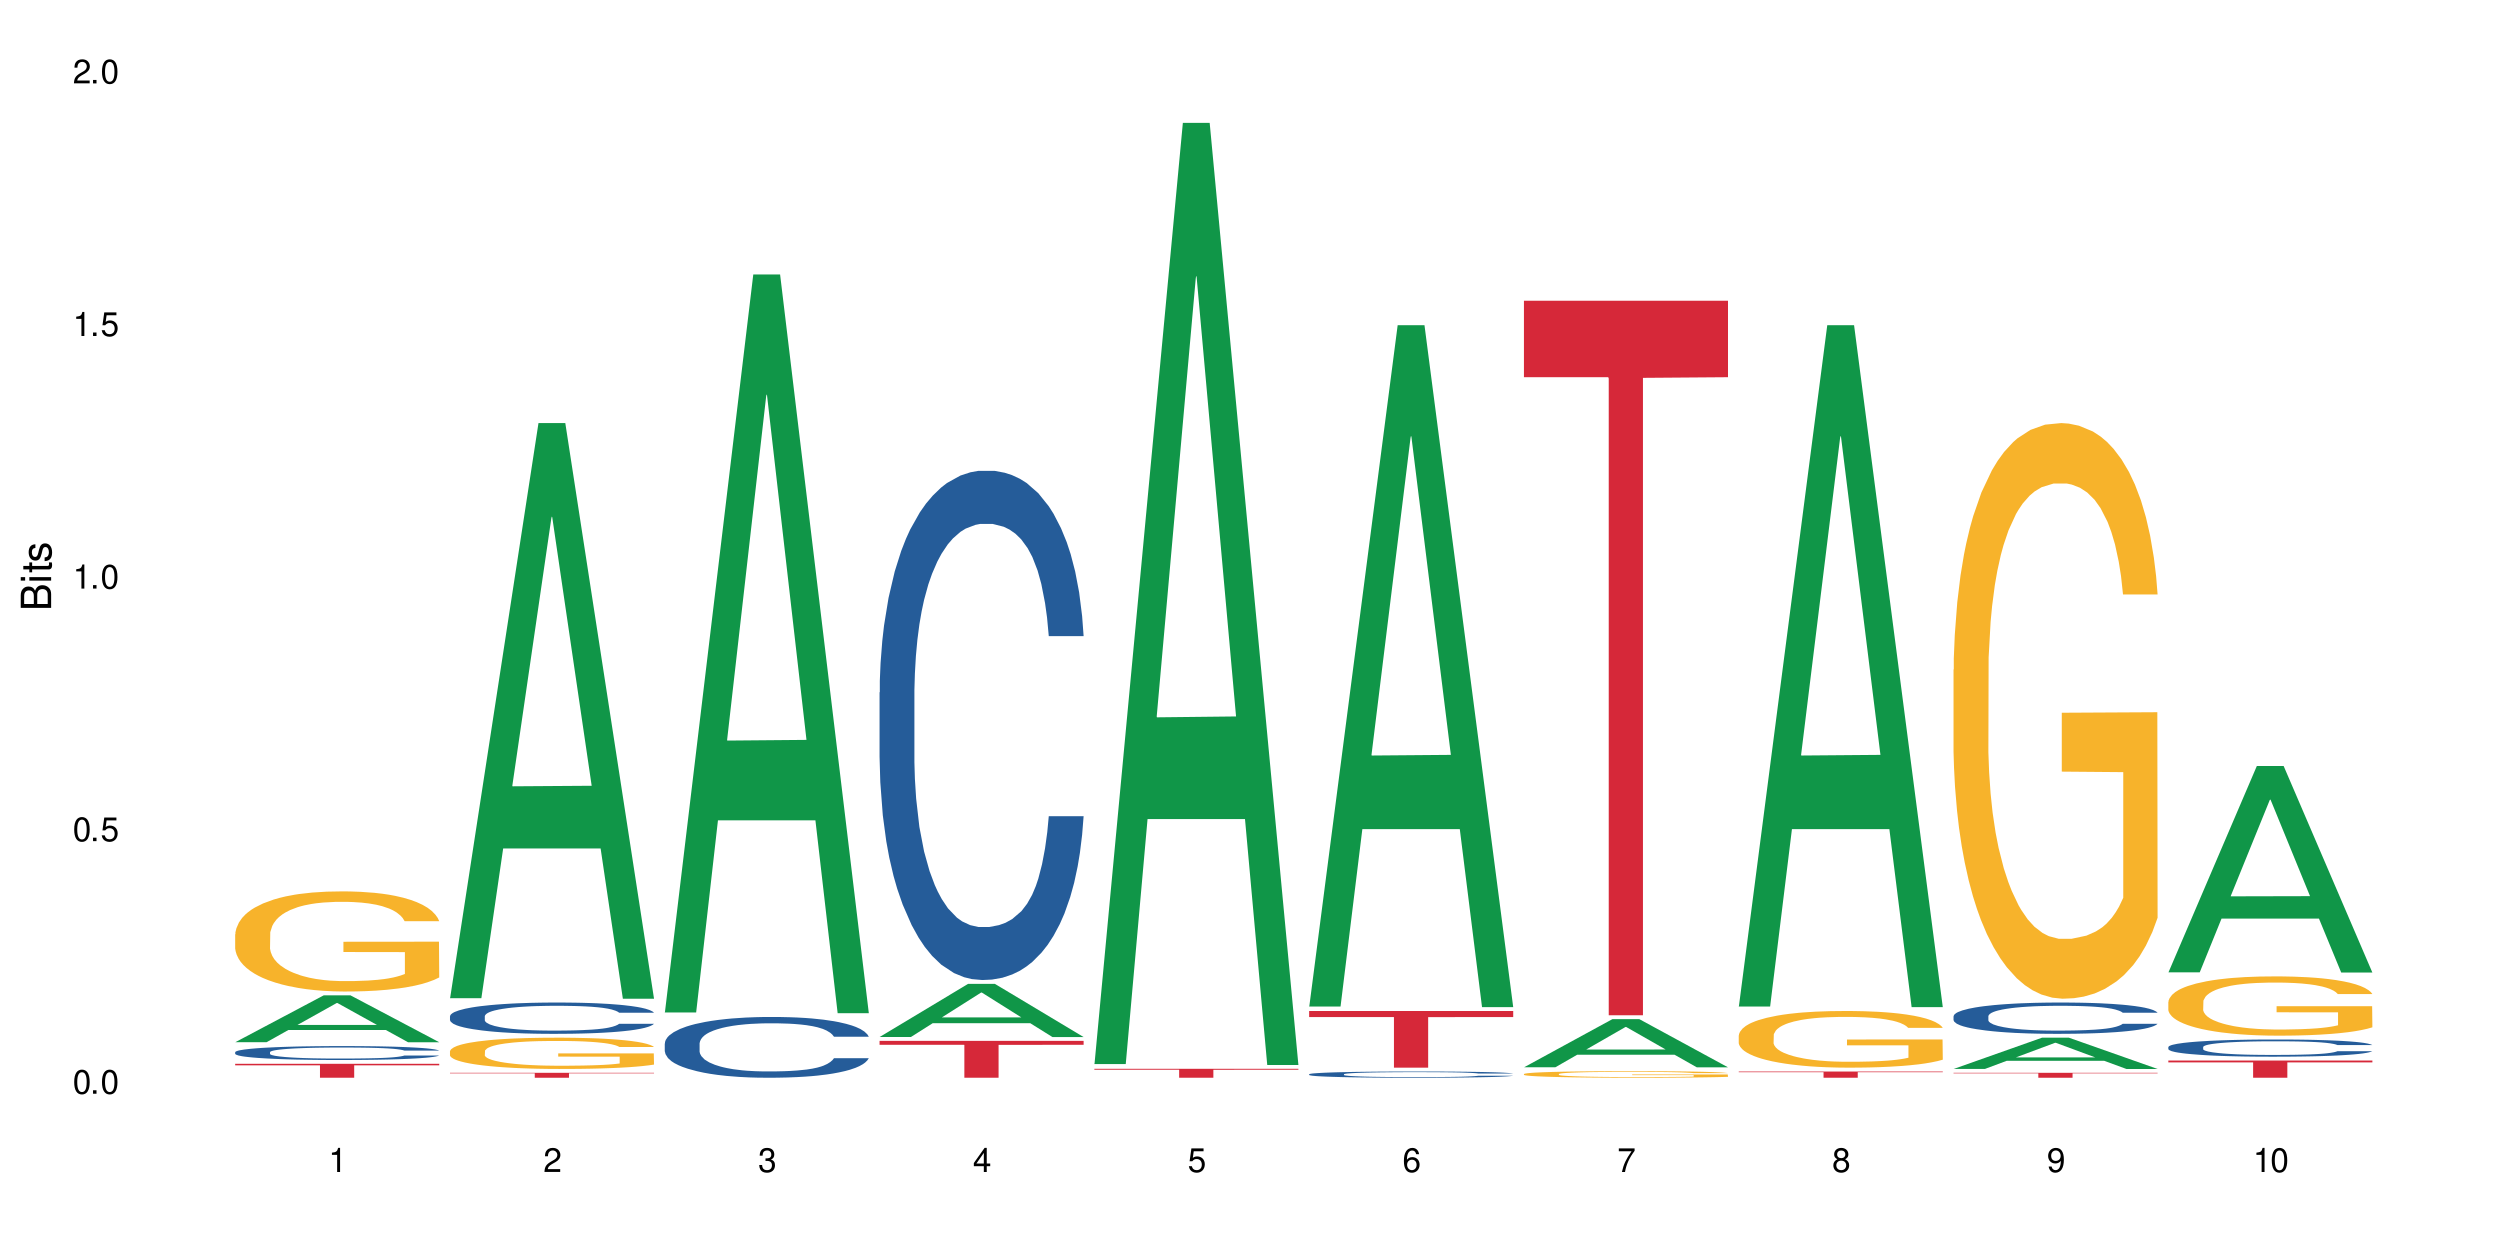 <?xml version="1.0" encoding="UTF-8"?>
<svg xmlns="http://www.w3.org/2000/svg" xmlns:xlink="http://www.w3.org/1999/xlink" width="720" height="360" viewBox="0 0 720 360">
<defs>
<g>
<g id="glyph-0-0">
</g>
<g id="glyph-0-1">
<path d="M 2.641 -6.938 C 2 -6.938 1.422 -6.656 1.078 -6.172 C 0.641 -5.562 0.406 -4.641 0.406 -3.359 C 0.406 -1.016 1.188 0.219 2.641 0.219 C 4.078 0.219 4.859 -1.016 4.859 -3.297 C 4.859 -4.641 4.656 -5.547 4.203 -6.172 C 3.844 -6.656 3.281 -6.938 2.641 -6.938 Z M 2.641 -6.188 C 3.547 -6.188 4 -5.25 4 -3.375 C 4 -1.406 3.562 -0.484 2.625 -0.484 C 1.734 -0.484 1.281 -1.438 1.281 -3.344 C 1.281 -5.25 1.734 -6.188 2.641 -6.188 Z M 2.641 -6.188 "/>
</g>
<g id="glyph-0-2">
<path d="M 1.828 -1 L 0.828 -1 L 0.828 0 L 1.828 0 Z M 1.828 -1 "/>
</g>
<g id="glyph-0-3">
<path d="M 4.562 -6.797 L 1.062 -6.797 L 0.547 -3.094 L 1.328 -3.094 C 1.719 -3.562 2.047 -3.734 2.578 -3.734 C 3.484 -3.734 4.062 -3.109 4.062 -2.094 C 4.062 -1.125 3.484 -0.531 2.578 -0.531 C 1.828 -0.531 1.375 -0.906 1.188 -1.672 L 0.328 -1.672 C 0.453 -1.109 0.547 -0.844 0.75 -0.594 C 1.125 -0.078 1.828 0.219 2.594 0.219 C 3.969 0.219 4.922 -0.781 4.922 -2.219 C 4.922 -3.562 4.031 -4.484 2.719 -4.484 C 2.25 -4.484 1.859 -4.359 1.469 -4.062 L 1.734 -5.969 L 4.562 -5.969 Z M 4.562 -6.797 "/>
</g>
<g id="glyph-0-4">
<path d="M 2.484 -4.938 L 2.484 0 L 3.328 0 L 3.328 -6.938 L 2.766 -6.938 C 2.469 -5.875 2.281 -5.734 0.984 -5.562 L 0.984 -4.938 Z M 2.484 -4.938 "/>
</g>
<g id="glyph-0-5">
<path d="M 4.859 -0.828 L 1.281 -0.828 C 1.359 -1.406 1.672 -1.781 2.5 -2.281 L 3.469 -2.828 C 4.406 -3.344 4.906 -4.062 4.906 -4.906 C 4.906 -5.484 4.672 -6.031 4.266 -6.406 C 3.859 -6.766 3.375 -6.938 2.719 -6.938 C 1.859 -6.938 1.219 -6.625 0.844 -6.031 C 0.609 -5.672 0.5 -5.234 0.484 -4.531 L 1.328 -4.531 C 1.359 -5.016 1.406 -5.281 1.531 -5.516 C 1.75 -5.938 2.188 -6.203 2.703 -6.203 C 3.469 -6.203 4.031 -5.641 4.031 -4.891 C 4.031 -4.344 3.719 -3.859 3.125 -3.516 L 2.234 -3 C 0.812 -2.172 0.406 -1.531 0.328 -0.016 L 4.859 -0.016 Z M 4.859 -0.828 "/>
</g>
<g id="glyph-0-6">
<path d="M 2.125 -3.188 L 2.578 -3.188 C 3.5 -3.188 3.984 -2.766 3.984 -1.922 C 3.984 -1.062 3.469 -0.531 2.594 -0.531 C 1.656 -0.531 1.203 -1 1.156 -2.016 L 0.312 -2.016 C 0.344 -1.453 0.438 -1.094 0.609 -0.781 C 0.953 -0.109 1.625 0.219 2.547 0.219 C 3.953 0.219 4.859 -0.625 4.859 -1.938 C 4.859 -2.828 4.516 -3.297 3.703 -3.594 C 4.344 -3.844 4.656 -4.328 4.656 -5.031 C 4.656 -6.219 3.875 -6.938 2.578 -6.938 C 1.203 -6.938 0.484 -6.172 0.453 -4.703 L 1.297 -4.703 C 1.312 -5.125 1.344 -5.359 1.453 -5.578 C 1.641 -5.969 2.062 -6.203 2.594 -6.203 C 3.344 -6.203 3.797 -5.75 3.797 -5 C 3.797 -4.516 3.609 -4.219 3.25 -4.047 C 3.016 -3.953 2.703 -3.922 2.125 -3.906 Z M 2.125 -3.188 "/>
</g>
<g id="glyph-0-7">
<path d="M 3.141 -1.672 L 3.141 0 L 3.984 0 L 3.984 -1.672 L 4.984 -1.672 L 4.984 -2.438 L 3.984 -2.438 L 3.984 -6.938 L 3.359 -6.938 L 0.266 -2.578 L 0.266 -1.672 Z M 3.141 -2.438 L 1 -2.438 L 3.141 -5.5 Z M 3.141 -2.438 "/>
</g>
<g id="glyph-0-8">
<path d="M 4.781 -5.125 C 4.609 -6.266 3.891 -6.938 2.844 -6.938 C 2.094 -6.938 1.422 -6.578 1.031 -5.953 C 0.594 -5.266 0.406 -4.422 0.406 -3.172 C 0.406 -2 0.578 -1.25 0.984 -0.641 C 1.359 -0.078 1.953 0.219 2.703 0.219 C 3.984 0.219 4.922 -0.75 4.922 -2.094 C 4.922 -3.375 4.062 -4.281 2.844 -4.281 C 2.172 -4.281 1.641 -4.031 1.281 -3.516 C 1.281 -5.234 1.828 -6.188 2.797 -6.188 C 3.391 -6.188 3.797 -5.797 3.938 -5.125 Z M 2.734 -3.531 C 3.547 -3.531 4.062 -2.953 4.062 -2.031 C 4.062 -1.156 3.484 -0.531 2.703 -0.531 C 1.922 -0.531 1.328 -1.188 1.328 -2.078 C 1.328 -2.938 1.906 -3.531 2.734 -3.531 Z M 2.734 -3.531 "/>
</g>
<g id="glyph-0-9">
<path d="M 4.984 -6.797 L 0.438 -6.797 L 0.438 -5.969 L 4.109 -5.969 C 2.5 -3.656 1.828 -2.234 1.328 0 L 2.219 0 C 2.594 -2.172 3.453 -4.047 4.984 -6.094 Z M 4.984 -6.797 "/>
</g>
<g id="glyph-0-10">
<path d="M 3.75 -3.656 C 4.469 -4.094 4.688 -4.438 4.688 -5.078 C 4.688 -6.172 3.844 -6.938 2.641 -6.938 C 1.438 -6.938 0.594 -6.172 0.594 -5.094 C 0.594 -4.438 0.812 -4.094 1.516 -3.656 C 0.734 -3.266 0.359 -2.703 0.359 -1.922 C 0.359 -0.656 1.281 0.219 2.641 0.219 C 3.984 0.219 4.922 -0.656 4.922 -1.922 C 4.922 -2.703 4.531 -3.266 3.75 -3.656 Z M 2.641 -6.188 C 3.359 -6.188 3.812 -5.75 3.812 -5.062 C 3.812 -4.406 3.344 -3.984 2.641 -3.984 C 1.922 -3.984 1.453 -4.406 1.453 -5.078 C 1.453 -5.75 1.922 -6.188 2.641 -6.188 Z M 2.641 -3.266 C 3.484 -3.266 4.062 -2.719 4.062 -1.906 C 4.062 -1.078 3.484 -0.531 2.625 -0.531 C 1.797 -0.531 1.219 -1.094 1.219 -1.906 C 1.219 -2.719 1.781 -3.266 2.641 -3.266 Z M 2.641 -3.266 "/>
</g>
<g id="glyph-0-11">
<path d="M 0.516 -1.578 C 0.672 -0.453 1.406 0.219 2.438 0.219 C 3.188 0.219 3.859 -0.141 4.266 -0.766 C 4.688 -1.453 4.891 -2.297 4.891 -3.547 C 4.891 -4.719 4.703 -5.453 4.312 -6.078 C 3.938 -6.641 3.344 -6.938 2.594 -6.938 C 1.297 -6.938 0.359 -5.969 0.359 -4.625 C 0.359 -3.344 1.234 -2.453 2.453 -2.453 C 3.094 -2.453 3.578 -2.672 4.016 -3.203 C 4 -1.484 3.469 -0.531 2.5 -0.531 C 1.906 -0.531 1.484 -0.906 1.359 -1.578 Z M 2.578 -6.203 C 3.375 -6.203 3.969 -5.531 3.969 -4.641 C 3.969 -3.797 3.391 -3.188 2.547 -3.188 C 1.734 -3.188 1.234 -3.766 1.234 -4.688 C 1.234 -5.562 1.797 -6.203 2.578 -6.203 Z M 2.578 -6.203 "/>
</g>
<g id="glyph-1-0">
</g>
<g id="glyph-1-1">
<path d="M 0 -0.953 L 0 -4.891 C 0 -5.719 -0.234 -6.344 -0.734 -6.797 C -1.188 -7.234 -1.812 -7.469 -2.5 -7.469 C -3.547 -7.469 -4.188 -7 -4.625 -5.875 C -4.984 -6.688 -5.625 -7.094 -6.531 -7.094 C -7.172 -7.094 -7.734 -6.859 -8.141 -6.391 C -8.562 -5.922 -8.75 -5.344 -8.75 -4.5 L -8.75 -0.953 Z M -4.984 -2.062 L -7.766 -2.062 L -7.766 -4.219 C -7.766 -4.844 -7.688 -5.203 -7.453 -5.5 C -7.219 -5.812 -6.859 -5.969 -6.375 -5.969 C -5.891 -5.969 -5.531 -5.812 -5.297 -5.5 C -5.062 -5.203 -4.984 -4.844 -4.984 -4.219 Z M -0.984 -2.062 L -4 -2.062 L -4 -4.781 C -4 -5.766 -3.438 -6.359 -2.484 -6.359 C -1.547 -6.359 -0.984 -5.766 -0.984 -4.781 Z M -0.984 -2.062 "/>
</g>
<g id="glyph-1-2">
<path d="M -6.281 -1.797 L -6.281 -0.797 L 0 -0.797 L 0 -1.797 Z M -8.75 -1.797 L -8.75 -0.797 L -7.484 -0.797 L -7.484 -1.797 Z M -8.75 -1.797 "/>
</g>
<g id="glyph-1-3">
<path d="M -6.281 -3.047 L -6.281 -2.016 L -8.016 -2.016 L -8.016 -1.016 L -6.281 -1.016 L -6.281 -0.172 L -5.469 -0.172 L -5.469 -1.016 L -0.719 -1.016 C -0.078 -1.016 0.281 -1.453 0.281 -2.234 C 0.281 -2.5 0.25 -2.719 0.188 -3.047 L -0.641 -3.047 C -0.609 -2.906 -0.594 -2.766 -0.594 -2.562 C -0.594 -2.141 -0.719 -2.016 -1.156 -2.016 L -5.469 -2.016 L -5.469 -3.047 Z M -6.281 -3.047 "/>
</g>
<g id="glyph-1-4">
<path d="M -4.531 -5.25 C -5.766 -5.25 -6.469 -4.422 -6.469 -2.969 C -6.469 -1.516 -5.719 -0.562 -4.547 -0.562 C -3.562 -0.562 -3.094 -1.062 -2.734 -2.562 L -2.516 -3.484 C -2.344 -4.188 -2.094 -4.469 -1.641 -4.469 C -1.047 -4.469 -0.641 -3.875 -0.641 -3 C -0.641 -2.453 -0.797 -2 -1.062 -1.75 C -1.25 -1.594 -1.422 -1.531 -1.875 -1.469 L -1.875 -0.406 C -0.422 -0.453 0.281 -1.266 0.281 -2.922 C 0.281 -4.5 -0.5 -5.516 -1.719 -5.516 C -2.656 -5.516 -3.172 -4.984 -3.469 -3.734 L -3.703 -2.766 C -3.891 -1.953 -4.156 -1.609 -4.594 -1.609 C -5.188 -1.609 -5.547 -2.125 -5.547 -2.938 C -5.547 -3.75 -5.203 -4.172 -4.531 -4.203 Z M -4.531 -5.25 "/>
</g>
</g>
</defs>
<rect x="-72" y="-36" width="864" height="432" fill="rgb(100%, 100%, 100%)" fill-opacity="1"/>
<path fill-rule="nonzero" fill="rgb(6.275%, 58.824%, 28.235%)" fill-opacity="1" d="M 67.73 300.152 L 67.793 300.141 L 93.223 286.664 L 100.945 286.664 L 126.5 300.168 L 117.52 300.168 L 111.117 296.641 L 83.051 296.641 L 76.773 300.152 L 67.73 300.152 L 85.75 295.184 L 108.543 295.172 L 97.176 288.867 L 97.051 288.855 L 96.926 288.895 L 85.688 295.172 L 85.75 295.184 Z M 67.73 300.152 "/>
<path fill-rule="nonzero" fill="rgb(14.51%, 36.078%, 60%)" fill-opacity="1" d="M 67.73 303.016 L 67.801 303.012 L 67.801 302.922 L 68.02 302.785 L 68.52 302.609 L 69.02 302.488 L 70.312 302.27 L 72.102 302.062 L 73.965 301.902 L 75.328 301.805 L 76.547 301.734 L 79.34 301.598 L 81.133 301.527 L 83.066 301.465 L 85.434 301.402 L 87.152 301.367 L 91.023 301.309 L 93.891 301.281 L 96.113 301.27 L 100.914 301.27 L 103.781 301.285 L 105.859 301.305 L 108.152 301.332 L 110.086 301.367 L 113.457 301.445 L 116.465 301.551 L 117.828 301.609 L 119.977 301.723 L 121.625 301.832 L 122.773 301.926 L 124.062 302.062 L 125.207 302.227 L 126.07 302.414 L 126.5 302.57 L 116.465 302.57 L 115.965 302.426 L 115.391 302.312 L 114.316 302.16 L 113.238 302.055 L 111.734 301.949 L 110.375 301.879 L 108.512 301.809 L 106.863 301.766 L 105.141 301.734 L 103.492 301.711 L 100.34 301.688 L 96.684 301.688 L 95.324 301.695 L 92.527 301.727 L 91.023 301.75 L 88.871 301.801 L 87.367 301.852 L 85.578 301.922 L 84.359 301.984 L 82.852 302.082 L 81.777 302.164 L 80.559 302.285 L 79.844 302.379 L 79.199 302.48 L 78.625 302.602 L 78.195 302.73 L 77.906 302.863 L 77.766 302.996 L 77.766 303.562 L 77.906 303.695 L 78.266 303.852 L 79.199 304.074 L 80.559 304.27 L 82.137 304.422 L 83.641 304.531 L 84.5 304.582 L 85.648 304.641 L 87.441 304.715 L 90.02 304.789 L 91.523 304.816 L 93.816 304.848 L 96.184 304.863 L 99.336 304.863 L 102.133 304.848 L 103.996 304.828 L 105.93 304.801 L 108.582 304.738 L 110.23 304.68 L 111.664 304.609 L 112.738 304.539 L 113.457 304.48 L 114.531 304.367 L 115.391 304.242 L 116.035 304.113 L 116.465 303.988 L 126.5 303.988 L 126.07 304.137 L 125.422 304.277 L 124.777 304.387 L 123.777 304.512 L 122.629 304.629 L 120.98 304.754 L 119.617 304.84 L 117.828 304.93 L 116.18 305 L 114.387 305.062 L 111.734 305.137 L 110.016 305.172 L 108.152 305.207 L 105.93 305.234 L 103.137 305.262 L 100.125 305.277 L 97.328 305.277 L 94.32 305.273 L 92.098 305.258 L 89.16 305.223 L 85.504 305.16 L 82.852 305.09 L 80.773 305.02 L 78.984 304.945 L 76.977 304.848 L 74.395 304.688 L 72.82 304.562 L 71.746 304.457 L 70.527 304.316 L 69.664 304.188 L 68.664 303.98 L 67.945 303.723 L 67.73 303.52 Z M 67.73 303.016 "/>
<path fill-rule="nonzero" fill="rgb(96.863%, 70.196%, 16.863%)" fill-opacity="1" d="M 67.73 269.07 L 67.801 269.043 L 67.801 268.516 L 68.09 267.332 L 68.805 265.699 L 69.738 264.355 L 70.742 263.301 L 71.387 262.75 L 72.461 261.957 L 73.395 261.379 L 75.758 260.195 L 78.77 259.086 L 80.418 258.613 L 82.281 258.164 L 84.93 257.664 L 86.148 257.48 L 89.875 257.059 L 94.105 256.797 L 98.762 256.715 L 100.914 256.742 L 103.852 256.848 L 107.863 257.137 L 110.16 257.402 L 111.949 257.664 L 113.812 258.008 L 116.105 258.535 L 118.258 259.168 L 119.977 259.797 L 121.695 260.59 L 123.129 261.43 L 124.348 262.352 L 125.422 263.461 L 126.07 264.383 L 126.5 265.305 L 116.535 265.305 L 115.965 264.383 L 115.32 263.672 L 114.242 262.801 L 113.168 262.168 L 112.094 261.668 L 110.086 260.984 L 108.367 260.562 L 106.215 260.195 L 104.137 259.957 L 101.773 259.797 L 100.34 259.746 L 96.543 259.746 L 93.102 259.93 L 91.094 260.141 L 89.66 260.352 L 87.656 260.746 L 86.438 261.062 L 85.719 261.273 L 83.57 262.09 L 82.137 262.828 L 81.348 263.328 L 80.344 264.117 L 79.629 264.828 L 78.84 265.883 L 78.41 266.672 L 77.836 268.465 L 77.766 273.207 L 77.98 274.207 L 78.41 275.285 L 78.984 276.234 L 79.844 277.234 L 80.703 278 L 82.207 279.027 L 83.496 279.711 L 84.5 280.16 L 86.438 280.871 L 87.227 281.105 L 89.09 281.582 L 91.023 281.949 L 93.387 282.266 L 95.18 282.426 L 98.047 282.555 L 101.703 282.555 L 106 282.398 L 108.727 282.188 L 110.59 281.977 L 111.809 281.793 L 113.312 281.504 L 114.387 281.238 L 115.391 280.949 L 116.609 280.5 L 116.609 274.207 L 98.906 274.18 L 98.906 271.23 L 126.426 271.203 L 126.5 281.504 L 124.992 282.215 L 123.129 282.898 L 121.34 283.426 L 119.477 283.871 L 116.824 284.375 L 114.672 284.688 L 111.375 285.059 L 108.367 285.297 L 105.215 285.453 L 102.418 285.531 L 99.121 285.559 L 96.184 285.504 L 93.031 285.348 L 90.52 285.137 L 88.227 284.875 L 85.934 284.531 L 83.066 283.977 L 81.203 283.531 L 79.27 282.977 L 77.336 282.32 L 75.613 281.609 L 74.469 281.055 L 73.32 280.422 L 72.102 279.633 L 70.957 278.738 L 70.098 277.922 L 69.309 277 L 68.734 276.129 L 68.16 274.945 L 67.875 273.996 L 67.73 273.18 Z M 67.73 269.07 "/>
<path fill-rule="nonzero" fill="rgb(83.922%, 15.686%, 22.353%)" fill-opacity="1" d="M 67.73 306.383 L 126.5 306.383 L 126.5 306.812 L 102.008 306.816 L 102.008 310.391 L 92.152 310.391 L 92.152 306.82 L 92.008 306.812 L 67.73 306.812 Z M 67.73 306.383 "/>
<path fill-rule="nonzero" fill="rgb(6.275%, 58.824%, 28.235%)" fill-opacity="1" d="M 129.594 287.477 L 129.656 287.324 L 155.082 121.844 L 162.805 121.844 L 188.359 287.633 L 179.383 287.633 L 172.977 244.355 L 144.91 244.355 L 138.633 287.477 L 129.594 287.477 L 147.613 226.457 L 170.402 226.301 L 159.039 148.93 L 158.914 148.777 L 158.789 149.242 L 147.547 226.301 L 147.613 226.457 Z M 129.594 287.477 "/>
<path fill-rule="nonzero" fill="rgb(14.51%, 36.078%, 60%)" fill-opacity="1" d="M 129.594 292.66 L 129.664 292.648 L 129.664 292.453 L 129.879 292.141 L 130.379 291.746 L 130.883 291.473 L 132.172 290.988 L 133.965 290.516 L 135.828 290.156 L 137.188 289.941 L 138.406 289.777 L 141.203 289.473 L 142.992 289.316 L 144.93 289.176 L 147.293 289.035 L 149.016 288.953 L 152.883 288.82 L 155.75 288.762 L 157.973 288.738 L 162.773 288.738 L 165.641 288.77 L 167.719 288.812 L 170.012 288.879 L 171.949 288.953 L 175.316 289.133 L 178.324 289.363 L 179.688 289.496 L 181.836 289.75 L 183.484 290 L 184.633 290.211 L 185.922 290.516 L 187.07 290.887 L 187.93 291.309 L 188.359 291.66 L 178.324 291.66 L 177.824 291.332 L 177.25 291.078 L 176.176 290.738 L 175.102 290.5 L 173.598 290.262 L 172.234 290.105 L 170.371 289.949 L 168.723 289.852 L 167.004 289.777 L 165.355 289.727 L 162.199 289.676 L 158.547 289.676 L 157.184 289.695 L 154.391 289.758 L 152.883 289.816 L 150.734 289.934 L 149.23 290.039 L 147.438 290.203 L 146.219 290.344 L 144.715 290.559 L 143.641 290.746 L 142.422 291.02 L 141.703 291.227 L 141.059 291.457 L 140.484 291.727 L 140.055 292.016 L 139.77 292.32 L 139.625 292.617 L 139.625 293.895 L 139.77 294.191 L 140.129 294.535 L 141.059 295.039 L 142.422 295.477 L 143.996 295.82 L 145.504 296.066 L 146.363 296.184 L 147.508 296.316 L 149.301 296.48 L 151.879 296.645 L 153.387 296.711 L 155.68 296.777 L 158.043 296.809 L 161.199 296.809 L 163.992 296.777 L 165.855 296.734 L 167.789 296.668 L 170.441 296.531 L 172.09 296.398 L 173.523 296.242 L 174.598 296.086 L 175.316 295.953 L 176.391 295.699 L 177.25 295.418 L 177.895 295.129 L 178.324 294.848 L 188.359 294.848 L 187.93 295.18 L 187.285 295.5 L 186.641 295.738 L 185.637 296.027 L 184.488 296.281 L 182.84 296.57 L 181.48 296.762 L 179.688 296.965 L 178.039 297.121 L 176.246 297.262 L 173.598 297.426 L 171.875 297.508 L 170.012 297.582 L 167.789 297.648 L 164.996 297.707 L 161.984 297.738 L 159.191 297.75 L 156.18 297.73 L 153.957 297.699 L 151.02 297.625 L 147.367 297.477 L 144.715 297.32 L 142.637 297.164 L 140.844 297 L 138.836 296.777 L 136.258 296.414 L 134.68 296.133 L 133.605 295.902 L 132.387 295.582 L 131.527 295.293 L 130.523 294.832 L 129.809 294.25 L 129.594 293.797 Z M 129.594 292.66 "/>
<path fill-rule="nonzero" fill="rgb(96.863%, 70.196%, 16.863%)" fill-opacity="1" d="M 129.594 302.711 L 129.664 302.703 L 129.664 302.539 L 129.949 302.168 L 130.668 301.66 L 131.598 301.238 L 132.602 300.91 L 133.246 300.738 L 134.32 300.492 L 135.254 300.309 L 137.617 299.938 L 140.629 299.594 L 142.277 299.445 L 144.141 299.305 L 146.793 299.148 L 148.012 299.09 L 151.738 298.961 L 155.965 298.879 L 160.625 298.852 L 162.773 298.859 L 165.711 298.895 L 169.727 298.984 L 172.02 299.066 L 173.812 299.148 L 175.676 299.258 L 177.969 299.422 L 180.117 299.617 L 181.836 299.816 L 183.559 300.062 L 184.992 300.324 L 186.211 300.613 L 187.285 300.961 L 187.93 301.246 L 188.359 301.535 L 178.398 301.535 L 177.824 301.246 L 177.18 301.023 L 176.105 300.754 L 175.031 300.555 L 173.953 300.398 L 171.949 300.188 L 170.227 300.055 L 168.078 299.938 L 166 299.863 L 163.633 299.816 L 162.199 299.801 L 158.402 299.801 L 154.961 299.855 L 152.957 299.922 L 151.523 299.988 L 149.516 300.113 L 148.297 300.211 L 147.582 300.277 L 145.43 300.531 L 143.996 300.762 L 143.207 300.918 L 142.207 301.164 L 141.488 301.387 L 140.699 301.715 L 140.27 301.965 L 139.695 302.523 L 139.625 304.004 L 139.84 304.316 L 140.27 304.652 L 140.844 304.949 L 141.703 305.262 L 142.562 305.5 L 144.07 305.824 L 145.359 306.035 L 146.363 306.176 L 148.297 306.398 L 149.086 306.473 L 150.949 306.621 L 152.883 306.734 L 155.25 306.836 L 157.039 306.883 L 159.906 306.926 L 163.562 306.926 L 167.863 306.875 L 170.586 306.809 L 172.449 306.742 L 173.668 306.688 L 175.172 306.598 L 176.246 306.516 L 177.25 306.422 L 178.469 306.285 L 178.469 304.316 L 160.766 304.309 L 160.766 303.387 L 188.289 303.379 L 188.359 306.598 L 186.855 306.816 L 184.992 307.031 L 183.199 307.195 L 181.336 307.336 L 178.684 307.492 L 176.535 307.59 L 173.238 307.707 L 170.227 307.781 L 167.074 307.832 L 164.277 307.855 L 160.984 307.863 L 158.043 307.848 L 154.891 307.797 L 152.383 307.73 L 150.09 307.648 L 147.797 307.543 L 144.93 307.371 L 143.066 307.23 L 141.129 307.059 L 139.195 306.852 L 137.477 306.629 L 136.328 306.457 L 135.184 306.258 L 133.965 306.012 L 132.816 305.73 L 131.957 305.477 L 131.168 305.188 L 130.594 304.918 L 130.023 304.547 L 129.734 304.25 L 129.594 303.996 Z M 129.594 302.711 "/>
<path fill-rule="nonzero" fill="rgb(83.922%, 15.686%, 22.353%)" fill-opacity="1" d="M 129.594 308.969 L 188.359 308.969 L 188.359 309.121 L 163.867 309.121 L 163.867 310.391 L 154.012 310.391 L 154.012 309.121 L 129.594 309.121 Z M 129.594 308.969 "/>
<path fill-rule="nonzero" fill="rgb(6.275%, 58.824%, 28.235%)" fill-opacity="1" d="M 191.453 291.594 L 191.516 291.395 L 216.945 79.039 L 224.668 79.039 L 250.219 291.797 L 241.242 291.797 L 234.84 236.258 L 206.773 236.258 L 200.492 291.594 L 191.453 291.594 L 209.473 213.285 L 232.266 213.086 L 220.898 113.797 L 220.773 113.598 L 220.648 114.195 L 209.41 213.086 L 209.473 213.285 Z M 191.453 291.594 "/>
<path fill-rule="nonzero" fill="rgb(14.51%, 36.078%, 60%)" fill-opacity="1" d="M 191.453 300.512 L 191.523 300.496 L 191.523 300.109 L 191.738 299.504 L 192.242 298.734 L 192.742 298.207 L 194.031 297.266 L 195.824 296.352 L 197.688 295.648 L 199.051 295.234 L 200.27 294.914 L 203.062 294.324 L 204.855 294.02 L 206.789 293.746 L 209.156 293.477 L 210.875 293.316 L 214.746 293.059 L 217.613 292.949 L 219.832 292.898 L 224.637 292.898 L 227.5 292.965 L 229.582 293.043 L 231.875 293.172 L 233.809 293.316 L 237.176 293.668 L 240.188 294.113 L 241.547 294.371 L 243.699 294.867 L 245.348 295.348 L 246.492 295.762 L 247.785 296.352 L 248.93 297.074 L 249.789 297.887 L 250.219 298.574 L 240.188 298.574 L 239.684 297.938 L 239.113 297.441 L 238.035 296.785 L 236.961 296.32 L 235.457 295.859 L 234.094 295.555 L 232.23 295.25 L 230.582 295.059 L 228.863 294.914 L 227.215 294.816 L 224.062 294.723 L 220.406 294.723 L 219.043 294.754 L 216.25 294.883 L 214.746 294.996 L 212.594 295.219 L 211.09 295.426 L 209.297 295.746 L 208.078 296.016 L 206.574 296.434 L 205.5 296.801 L 204.281 297.328 L 203.566 297.727 L 202.918 298.176 L 202.348 298.703 L 201.918 299.262 L 201.629 299.855 L 201.484 300.43 L 201.484 302.91 L 201.629 303.484 L 201.988 304.156 L 202.918 305.133 L 204.281 305.98 L 205.859 306.652 L 207.363 307.129 L 208.223 307.355 L 209.371 307.609 L 211.16 307.93 L 213.742 308.25 L 215.246 308.379 L 217.539 308.504 L 219.906 308.57 L 223.059 308.57 L 225.852 308.504 L 227.715 308.426 L 229.652 308.297 L 232.305 308.027 L 233.953 307.77 L 235.387 307.465 L 236.461 307.16 L 237.176 306.906 L 238.254 306.41 L 239.113 305.867 L 239.758 305.309 L 240.188 304.762 L 250.219 304.762 L 249.789 305.402 L 249.145 306.027 L 248.5 306.492 L 247.496 307.051 L 246.352 307.547 L 244.703 308.105 L 243.34 308.473 L 241.547 308.871 L 239.898 309.176 L 238.109 309.449 L 235.457 309.77 L 233.738 309.93 L 231.875 310.07 L 229.652 310.199 L 226.855 310.312 L 223.848 310.375 L 221.051 310.391 L 218.043 310.359 L 215.82 310.297 L 212.883 310.152 L 209.227 309.863 L 206.574 309.559 L 204.496 309.258 L 202.703 308.938 L 200.699 308.504 L 198.117 307.801 L 196.543 307.258 L 195.465 306.809 L 194.246 306.188 L 193.387 305.629 L 192.383 304.73 L 191.668 303.598 L 191.453 302.719 Z M 191.453 300.512 "/>
<path fill-rule="nonzero" fill="rgb(6.275%, 58.824%, 28.235%)" fill-opacity="1" d="M 253.312 298.652 L 253.375 298.637 L 278.805 283.355 L 286.527 283.355 L 312.082 298.668 L 303.102 298.668 L 296.699 294.672 L 268.633 294.672 L 262.355 298.652 L 253.312 298.652 L 271.332 293.016 L 294.125 293.004 L 282.762 285.855 L 282.633 285.844 L 282.508 285.887 L 271.27 293.004 L 271.332 293.016 Z M 253.312 298.652 "/>
<path fill-rule="nonzero" fill="rgb(14.51%, 36.078%, 60%)" fill-opacity="1" d="M 253.312 199.418 L 253.387 199.285 L 253.387 196.066 L 253.602 190.973 L 254.102 184.539 L 254.605 180.117 L 255.895 172.211 L 257.684 164.57 L 259.547 158.672 L 260.91 155.188 L 262.129 152.508 L 264.922 147.547 L 266.715 145 L 268.652 142.723 L 271.016 140.441 L 272.734 139.102 L 276.605 136.957 L 279.473 136.02 L 281.695 135.617 L 286.496 135.617 L 289.363 136.152 L 291.441 136.824 L 293.734 137.895 L 295.668 139.102 L 299.039 142.051 L 302.047 145.805 L 303.41 147.949 L 305.559 152.105 L 307.207 156.125 L 308.355 159.609 L 309.645 164.57 L 310.793 170.602 L 311.652 177.438 L 312.082 183.199 L 302.047 183.199 L 301.547 177.84 L 300.973 173.684 L 299.898 168.188 L 298.824 164.301 L 297.316 160.414 L 295.957 157.867 L 294.094 155.32 L 292.445 153.711 L 290.723 152.508 L 289.074 151.703 L 285.922 150.898 L 282.266 150.898 L 280.906 151.164 L 278.109 152.238 L 276.605 153.176 L 274.457 155.051 L 272.949 156.797 L 271.16 159.477 L 269.941 161.754 L 268.434 165.238 L 267.359 168.32 L 266.141 172.746 L 265.426 176.098 L 264.781 179.848 L 264.207 184.273 L 263.777 188.965 L 263.492 193.922 L 263.348 198.746 L 263.348 219.523 L 263.492 224.348 L 263.848 229.977 L 264.781 238.152 L 266.141 245.258 L 267.719 250.887 L 269.223 254.91 L 270.082 256.785 L 271.23 258.93 L 273.023 261.609 L 275.602 264.289 L 277.105 265.363 L 279.402 266.434 L 281.766 266.973 L 284.918 266.973 L 287.715 266.434 L 289.578 265.766 L 291.512 264.691 L 294.164 262.414 L 295.812 260.27 L 297.246 257.723 L 298.32 255.176 L 299.039 253.031 L 300.113 248.875 L 300.973 244.32 L 301.617 239.629 L 302.047 235.07 L 312.082 235.07 L 311.652 240.434 L 311.008 245.66 L 310.363 249.547 L 309.359 254.238 L 308.211 258.395 L 306.562 263.086 L 305.203 266.168 L 303.41 269.52 L 301.762 272.066 L 299.969 274.344 L 297.316 277.023 L 295.598 278.363 L 293.734 279.57 L 291.512 280.645 L 288.719 281.582 L 285.707 282.117 L 282.914 282.25 L 279.902 281.984 L 277.68 281.445 L 274.742 280.242 L 271.086 277.828 L 268.434 275.281 L 266.355 272.734 L 264.566 270.055 L 262.559 266.434 L 259.98 260.539 L 258.402 255.98 L 257.328 252.227 L 256.109 247 L 255.25 242.309 L 254.246 234.805 L 253.527 225.285 L 253.312 217.914 Z M 253.312 199.418 "/>
<path fill-rule="nonzero" fill="rgb(83.922%, 15.686%, 22.353%)" fill-opacity="1" d="M 253.312 299.77 L 312.082 299.77 L 312.082 300.906 L 287.59 300.918 L 287.59 310.391 L 277.734 310.391 L 277.734 300.93 L 277.594 300.906 L 253.312 300.906 Z M 253.312 299.77 "/>
<path fill-rule="nonzero" fill="rgb(6.275%, 58.824%, 28.235%)" fill-opacity="1" d="M 315.176 306.457 L 315.238 306.199 L 340.664 35.387 L 348.387 35.387 L 373.941 306.711 L 364.965 306.711 L 358.559 235.887 L 330.496 235.887 L 324.215 306.457 L 315.176 306.457 L 333.195 206.59 L 355.984 206.336 L 344.621 79.719 L 344.496 79.461 L 344.371 80.227 L 333.133 206.336 L 333.195 206.59 Z M 315.176 306.457 "/>
<path fill-rule="nonzero" fill="rgb(83.922%, 15.686%, 22.353%)" fill-opacity="1" d="M 315.176 307.816 L 373.941 307.816 L 373.941 308.09 L 349.449 308.094 L 349.449 310.391 L 339.594 310.391 L 339.594 308.094 L 339.453 308.09 L 315.176 308.09 Z M 315.176 307.816 "/>
<path fill-rule="nonzero" fill="rgb(6.275%, 58.824%, 28.235%)" fill-opacity="1" d="M 377.035 289.875 L 377.098 289.691 L 402.527 93.664 L 410.25 93.664 L 435.805 290.062 L 426.824 290.062 L 420.422 238.797 L 392.355 238.797 L 386.078 289.875 L 377.035 289.875 L 395.055 217.59 L 417.848 217.402 L 406.48 125.75 L 406.355 125.566 L 406.23 126.121 L 394.992 217.402 L 395.055 217.59 Z M 377.035 289.875 "/>
<path fill-rule="nonzero" fill="rgb(14.51%, 36.078%, 60%)" fill-opacity="1" d="M 377.035 309.375 L 377.105 309.375 L 377.105 309.332 L 377.32 309.27 L 377.824 309.191 L 378.324 309.137 L 379.617 309.043 L 381.406 308.949 L 383.27 308.875 L 384.633 308.832 L 385.852 308.801 L 388.645 308.738 L 390.438 308.707 L 392.371 308.68 L 394.738 308.652 L 396.457 308.633 L 400.328 308.609 L 403.195 308.598 L 405.414 308.594 L 410.219 308.594 L 413.086 308.598 L 415.164 308.605 L 417.457 308.621 L 419.391 308.633 L 422.758 308.672 L 425.77 308.719 L 427.133 308.742 L 429.281 308.793 L 430.93 308.844 L 432.078 308.887 L 433.367 308.949 L 434.512 309.02 L 435.375 309.105 L 435.805 309.176 L 425.77 309.176 L 425.27 309.109 L 424.695 309.059 L 423.621 308.992 L 422.543 308.945 L 421.039 308.895 L 419.68 308.863 L 417.816 308.832 L 416.168 308.812 L 414.445 308.801 L 412.797 308.789 L 409.645 308.781 L 404.629 308.781 L 401.832 308.797 L 400.328 308.809 L 398.176 308.832 L 396.672 308.852 L 394.879 308.887 L 393.664 308.914 L 392.156 308.957 L 391.082 308.992 L 389.863 309.047 L 389.148 309.09 L 388.504 309.137 L 387.93 309.188 L 387.5 309.246 L 387.211 309.309 L 387.07 309.367 L 387.07 309.621 L 387.211 309.68 L 387.57 309.75 L 388.504 309.852 L 389.863 309.938 L 391.441 310.008 L 392.945 310.055 L 393.805 310.078 L 394.953 310.105 L 396.742 310.137 L 399.324 310.172 L 400.828 310.184 L 403.121 310.199 L 405.488 310.203 L 408.641 310.203 L 411.438 310.199 L 413.301 310.191 L 415.234 310.176 L 417.887 310.148 L 419.535 310.121 L 420.969 310.09 L 422.043 310.059 L 422.758 310.035 L 423.836 309.98 L 424.695 309.926 L 425.34 309.867 L 425.77 309.812 L 435.805 309.812 L 435.375 309.879 L 434.727 309.941 L 434.082 309.992 L 433.078 310.047 L 431.934 310.098 L 430.285 310.156 L 428.922 310.195 L 427.133 310.234 L 425.484 310.266 L 423.691 310.293 L 421.039 310.328 L 419.32 310.344 L 417.457 310.359 L 415.234 310.371 L 412.438 310.383 L 409.43 310.391 L 406.633 310.391 L 403.625 310.387 L 401.402 310.383 L 398.465 310.367 L 394.809 310.336 L 392.156 310.305 L 390.078 310.273 L 388.289 310.242 L 386.281 310.199 L 383.699 310.125 L 382.125 310.07 L 381.047 310.023 L 379.832 309.961 L 378.969 309.902 L 377.969 309.809 L 377.25 309.691 L 377.035 309.602 Z M 377.035 309.375 "/>
<path fill-rule="nonzero" fill="rgb(83.922%, 15.686%, 22.353%)" fill-opacity="1" d="M 377.035 291.164 L 435.805 291.164 L 435.805 292.914 L 411.312 292.93 L 411.312 307.488 L 401.457 307.488 L 401.457 292.941 L 401.312 292.914 L 377.035 292.914 Z M 377.035 291.164 "/>
<path fill-rule="nonzero" fill="rgb(6.275%, 58.824%, 28.235%)" fill-opacity="1" d="M 438.895 307.379 L 438.957 307.367 L 464.387 293.504 L 472.109 293.504 L 497.664 307.395 L 488.688 307.395 L 482.281 303.77 L 454.215 303.77 L 447.938 307.379 L 438.895 307.379 L 456.914 302.27 L 479.707 302.254 L 468.344 295.773 L 468.219 295.762 L 468.09 295.801 L 456.852 302.254 L 456.914 302.27 Z M 438.895 307.379 "/>
<path fill-rule="nonzero" fill="rgb(96.863%, 70.196%, 16.863%)" fill-opacity="1" d="M 438.895 309.309 L 438.969 309.309 L 438.969 309.273 L 439.254 309.195 L 439.973 309.086 L 440.902 309 L 441.906 308.93 L 442.551 308.895 L 443.625 308.844 L 444.559 308.805 L 446.922 308.727 L 449.934 308.652 L 451.582 308.621 L 453.445 308.594 L 456.098 308.559 L 457.316 308.547 L 461.043 308.52 L 465.27 308.504 L 469.93 308.496 L 472.078 308.5 L 475.016 308.508 L 479.031 308.527 L 481.324 308.543 L 483.117 308.559 L 484.98 308.582 L 487.273 308.617 L 489.422 308.66 L 491.141 308.699 L 492.863 308.754 L 494.297 308.809 L 495.516 308.867 L 496.59 308.941 L 497.234 309 L 497.664 309.062 L 487.703 309.062 L 487.129 309 L 486.484 308.953 L 485.41 308.898 L 484.332 308.855 L 483.258 308.824 L 481.254 308.777 L 479.531 308.75 L 477.383 308.727 L 475.305 308.711 L 472.938 308.699 L 471.504 308.695 L 467.707 308.695 L 464.266 308.707 L 462.262 308.723 L 460.828 308.738 L 458.82 308.762 L 457.602 308.781 L 456.887 308.797 L 454.734 308.852 L 453.301 308.898 L 452.512 308.934 L 451.512 308.984 L 450.793 309.031 L 450.004 309.102 L 449.574 309.152 L 449 309.27 L 448.93 309.582 L 449.145 309.645 L 449.574 309.719 L 450.148 309.781 L 451.008 309.844 L 451.867 309.895 L 453.375 309.965 L 454.664 310.008 L 455.668 310.039 L 457.602 310.082 L 458.391 310.098 L 460.254 310.129 L 462.188 310.156 L 464.555 310.176 L 466.344 310.188 L 469.211 310.195 L 472.867 310.195 L 477.168 310.184 L 479.891 310.172 L 481.754 310.156 L 482.973 310.145 L 484.477 310.125 L 485.551 310.109 L 486.555 310.09 L 487.773 310.059 L 487.773 309.645 L 470.07 309.645 L 470.07 309.449 L 497.594 309.449 L 497.664 310.125 L 496.16 310.172 L 494.297 310.219 L 492.504 310.25 L 490.641 310.281 L 487.988 310.312 L 485.84 310.336 L 482.543 310.359 L 479.531 310.375 L 476.379 310.387 L 473.582 310.391 L 470.285 310.391 L 467.348 310.387 L 464.195 310.379 L 461.688 310.363 L 459.395 310.348 L 457.102 310.324 L 454.234 310.289 L 452.371 310.258 L 450.434 310.223 L 448.5 310.18 L 446.781 310.133 L 445.633 310.098 L 444.484 310.055 L 443.27 310.004 L 442.121 309.945 L 441.262 309.891 L 440.473 309.828 L 439.898 309.773 L 439.328 309.695 L 439.039 309.633 L 438.895 309.578 Z M 438.895 309.309 "/>
<path fill-rule="nonzero" fill="rgb(83.922%, 15.686%, 22.353%)" fill-opacity="1" d="M 438.895 86.602 L 497.664 86.602 L 497.664 108.633 L 473.172 108.824 L 473.172 292.402 L 463.316 292.402 L 463.316 109.02 L 463.176 108.633 L 438.895 108.633 Z M 438.895 86.602 "/>
<path fill-rule="nonzero" fill="rgb(6.275%, 58.824%, 28.235%)" fill-opacity="1" d="M 500.758 289.875 L 500.82 289.691 L 526.25 93.664 L 533.973 93.664 L 559.523 290.062 L 550.547 290.062 L 544.141 238.797 L 516.078 238.797 L 509.797 289.875 L 500.758 289.875 L 518.777 217.59 L 541.566 217.402 L 530.203 125.75 L 530.078 125.566 L 529.953 126.121 L 518.715 217.402 L 518.777 217.59 Z M 500.758 289.875 "/>
<path fill-rule="nonzero" fill="rgb(96.863%, 70.196%, 16.863%)" fill-opacity="1" d="M 500.758 298.156 L 500.828 298.141 L 500.828 297.844 L 501.117 297.172 L 501.832 296.25 L 502.766 295.488 L 503.766 294.891 L 504.414 294.578 L 505.488 294.133 L 506.418 293.805 L 508.785 293.133 L 511.793 292.508 L 513.441 292.238 L 515.305 291.984 L 517.957 291.703 L 519.176 291.598 L 522.902 291.359 L 527.133 291.211 L 531.789 291.164 L 533.938 291.18 L 536.879 291.238 L 540.891 291.402 L 543.184 291.555 L 544.977 291.703 L 546.84 291.895 L 549.133 292.195 L 551.281 292.551 L 553.004 292.91 L 554.723 293.355 L 556.156 293.832 L 557.375 294.355 L 558.449 294.98 L 559.094 295.504 L 559.523 296.023 L 549.562 296.023 L 548.988 295.504 L 548.344 295.102 L 547.27 294.609 L 546.195 294.25 L 545.121 293.969 L 543.113 293.582 L 541.395 293.34 L 539.242 293.133 L 537.164 293 L 534.801 292.91 L 533.367 292.879 L 529.566 292.879 L 526.129 292.984 L 524.121 293.102 L 522.688 293.223 L 520.68 293.445 L 519.461 293.625 L 518.746 293.742 L 516.598 294.207 L 515.164 294.625 L 514.375 294.906 L 513.371 295.355 L 512.652 295.758 L 511.867 296.352 L 511.438 296.801 L 510.863 297.812 L 510.789 300.496 L 511.004 301.062 L 511.438 301.676 L 512.008 302.211 L 512.867 302.777 L 513.73 303.211 L 515.234 303.789 L 516.523 304.18 L 517.527 304.434 L 519.461 304.836 L 520.25 304.969 L 522.113 305.238 L 524.051 305.445 L 526.414 305.625 L 528.207 305.715 L 531.074 305.789 L 534.727 305.789 L 539.027 305.699 L 541.75 305.578 L 543.613 305.461 L 544.832 305.355 L 546.34 305.191 L 547.414 305.043 L 548.418 304.879 L 549.633 304.625 L 549.633 301.062 L 531.934 301.047 L 531.934 299.379 L 559.453 299.363 L 559.523 305.191 L 558.02 305.594 L 556.156 305.98 L 554.363 306.281 L 552.5 306.535 L 549.852 306.816 L 547.699 306.996 L 544.402 307.203 L 541.395 307.34 L 538.238 307.43 L 535.445 307.473 L 532.148 307.488 L 529.211 307.457 L 526.055 307.367 L 523.547 307.25 L 521.254 307.102 L 518.961 306.906 L 516.094 306.594 L 514.23 306.34 L 512.297 306.027 L 510.359 305.652 L 508.641 305.25 L 507.492 304.938 L 506.348 304.582 L 505.129 304.133 L 503.98 303.625 L 503.121 303.164 L 502.332 302.645 L 501.762 302.152 L 501.188 301.48 L 500.902 300.945 L 500.758 300.48 Z M 500.758 298.156 "/>
<path fill-rule="nonzero" fill="rgb(83.922%, 15.686%, 22.353%)" fill-opacity="1" d="M 500.758 308.594 L 559.523 308.594 L 559.523 308.785 L 535.031 308.785 L 535.031 310.391 L 525.18 310.391 L 525.18 308.789 L 525.035 308.785 L 500.758 308.785 Z M 500.758 308.594 "/>
<path fill-rule="nonzero" fill="rgb(6.275%, 58.824%, 28.235%)" fill-opacity="1" d="M 562.617 307.855 L 562.68 307.848 L 588.109 298.852 L 595.832 298.852 L 621.387 307.863 L 612.406 307.863 L 606.004 305.512 L 577.938 305.512 L 571.66 307.855 L 562.617 307.855 L 580.637 304.539 L 603.43 304.531 L 592.066 300.324 L 591.938 300.316 L 591.812 300.344 L 580.574 304.531 L 580.637 304.539 Z M 562.617 307.855 "/>
<path fill-rule="nonzero" fill="rgb(14.51%, 36.078%, 60%)" fill-opacity="1" d="M 562.617 292.66 L 562.691 292.648 L 562.691 292.453 L 562.906 292.141 L 563.406 291.746 L 563.906 291.473 L 565.199 290.988 L 566.988 290.516 L 568.852 290.156 L 570.215 289.941 L 571.434 289.777 L 574.227 289.473 L 576.02 289.316 L 577.953 289.176 L 580.32 289.035 L 582.039 288.953 L 585.91 288.82 L 588.777 288.762 L 591 288.738 L 595.801 288.738 L 598.668 288.77 L 600.746 288.812 L 603.039 288.879 L 604.973 288.953 L 608.344 289.133 L 611.352 289.363 L 612.715 289.496 L 614.863 289.75 L 616.512 290 L 617.66 290.211 L 618.949 290.516 L 620.098 290.887 L 620.957 291.309 L 621.387 291.66 L 611.352 291.66 L 610.852 291.332 L 610.277 291.078 L 609.203 290.738 L 608.129 290.5 L 606.621 290.262 L 605.262 290.105 L 603.398 289.949 L 601.75 289.852 L 600.027 289.777 L 598.379 289.727 L 595.227 289.676 L 591.57 289.676 L 590.211 289.695 L 587.414 289.758 L 585.91 289.816 L 583.762 289.934 L 582.254 290.039 L 580.465 290.203 L 579.246 290.344 L 577.738 290.559 L 576.664 290.746 L 575.445 291.02 L 574.73 291.227 L 574.086 291.457 L 573.512 291.727 L 573.082 292.016 L 572.793 292.32 L 572.652 292.617 L 572.652 293.895 L 572.793 294.191 L 573.152 294.535 L 574.086 295.039 L 575.445 295.477 L 577.023 295.82 L 578.527 296.066 L 579.387 296.184 L 580.535 296.316 L 582.328 296.48 L 584.906 296.645 L 586.41 296.711 L 588.707 296.777 L 591.07 296.809 L 594.223 296.809 L 597.02 296.777 L 598.883 296.734 L 600.816 296.668 L 603.469 296.531 L 605.117 296.398 L 606.551 296.242 L 607.625 296.086 L 608.344 295.953 L 609.418 295.699 L 610.277 295.418 L 610.922 295.129 L 611.352 294.848 L 621.387 294.848 L 620.957 295.18 L 620.312 295.5 L 619.664 295.738 L 618.664 296.027 L 617.516 296.281 L 615.867 296.57 L 614.504 296.762 L 612.715 296.965 L 611.066 297.121 L 609.273 297.262 L 606.621 297.426 L 604.902 297.508 L 603.039 297.582 L 600.816 297.648 L 598.023 297.707 L 595.012 297.738 L 592.219 297.75 L 589.207 297.73 L 586.984 297.699 L 584.047 297.625 L 580.391 297.477 L 577.738 297.32 L 575.66 297.164 L 573.871 297 L 571.863 296.777 L 569.281 296.414 L 567.707 296.133 L 566.633 295.902 L 565.414 295.582 L 564.555 295.293 L 563.551 294.832 L 562.832 294.25 L 562.617 293.797 Z M 562.617 292.66 "/>
<path fill-rule="nonzero" fill="rgb(96.863%, 70.196%, 16.863%)" fill-opacity="1" d="M 562.617 192.855 L 562.691 192.703 L 562.691 189.676 L 562.977 182.859 L 563.691 173.473 L 564.625 165.754 L 565.629 159.695 L 566.273 156.516 L 567.348 151.973 L 568.281 148.645 L 570.645 141.832 L 573.656 135.473 L 575.305 132.746 L 577.168 130.172 L 579.816 127.297 L 581.035 126.234 L 584.762 123.812 L 588.992 122.301 L 593.648 121.844 L 595.801 121.996 L 598.738 122.602 L 602.754 124.266 L 605.047 125.781 L 606.836 127.297 L 608.699 129.262 L 610.992 132.293 L 613.145 135.926 L 614.863 139.559 L 616.586 144.102 L 618.016 148.945 L 619.234 154.246 L 620.312 160.605 L 620.957 165.902 L 621.387 171.203 L 611.426 171.203 L 610.852 165.902 L 610.207 161.816 L 609.129 156.82 L 608.055 153.188 L 606.98 150.309 L 604.973 146.371 L 603.254 143.949 L 601.105 141.832 L 599.023 140.469 L 596.66 139.559 L 595.227 139.258 L 591.43 139.258 L 587.988 140.316 L 585.98 141.527 L 584.547 142.738 L 582.543 145.008 L 581.324 146.828 L 580.605 148.039 L 578.457 152.73 L 577.023 156.973 L 576.234 159.848 L 575.23 164.391 L 574.516 168.477 L 573.727 174.535 L 573.297 179.074 L 572.723 189.371 L 572.652 216.625 L 572.867 222.379 L 573.297 228.586 L 573.871 234.035 L 574.73 239.789 L 575.59 244.18 L 577.094 250.086 L 578.387 254.023 L 579.387 256.594 L 581.324 260.684 L 582.113 262.047 L 583.977 264.77 L 585.91 266.891 L 588.273 268.707 L 590.066 269.617 L 592.934 270.375 L 596.59 270.375 L 600.891 269.465 L 603.613 268.254 L 605.477 267.043 L 606.695 265.984 L 608.199 264.316 L 609.273 262.805 L 610.277 261.137 L 611.496 258.562 L 611.496 222.379 L 593.793 222.227 L 593.793 205.27 L 621.312 205.117 L 621.387 264.316 L 619.879 268.406 L 618.016 272.34 L 616.227 275.371 L 614.363 277.945 L 611.711 280.82 L 609.559 282.637 L 606.266 284.758 L 603.254 286.121 L 600.102 287.027 L 597.305 287.48 L 594.008 287.633 L 591.07 287.332 L 587.918 286.422 L 585.41 285.211 L 583.113 283.695 L 580.82 281.73 L 577.953 278.551 L 576.09 275.977 L 574.156 272.797 L 572.223 269.012 L 570.5 264.922 L 569.355 261.742 L 568.207 258.109 L 566.988 253.566 L 565.844 248.418 L 564.984 243.727 L 564.195 238.426 L 563.621 233.43 L 563.047 226.617 L 562.762 221.168 L 562.617 216.473 Z M 562.617 192.855 "/>
<path fill-rule="nonzero" fill="rgb(83.922%, 15.686%, 22.353%)" fill-opacity="1" d="M 562.617 308.969 L 621.387 308.969 L 621.387 309.121 L 596.895 309.121 L 596.895 310.391 L 587.039 310.391 L 587.039 309.121 L 562.617 309.121 Z M 562.617 308.969 "/>
<path fill-rule="nonzero" fill="rgb(6.275%, 58.824%, 28.235%)" fill-opacity="1" d="M 624.48 280.039 L 624.543 279.984 L 649.969 220.609 L 657.691 220.609 L 683.246 280.098 L 674.27 280.098 L 667.863 264.566 L 639.797 264.566 L 633.52 280.039 L 624.48 280.039 L 642.5 258.145 L 665.289 258.09 L 653.926 230.328 L 653.801 230.273 L 653.676 230.441 L 642.438 258.09 L 642.5 258.145 Z M 624.48 280.039 "/>
<path fill-rule="nonzero" fill="rgb(14.51%, 36.078%, 60%)" fill-opacity="1" d="M 624.48 301.535 L 624.551 301.527 L 624.551 301.422 L 624.766 301.25 L 625.266 301.031 L 625.77 300.883 L 627.059 300.613 L 628.852 300.355 L 630.715 300.156 L 632.074 300.039 L 633.293 299.949 L 636.09 299.781 L 637.879 299.695 L 639.816 299.617 L 642.18 299.543 L 643.902 299.496 L 647.77 299.422 L 650.637 299.391 L 652.859 299.379 L 657.66 299.379 L 660.527 299.395 L 662.605 299.418 L 664.898 299.453 L 666.836 299.496 L 670.203 299.594 L 673.215 299.723 L 674.574 299.793 L 676.727 299.934 L 678.375 300.07 L 679.52 300.188 L 680.809 300.355 L 681.957 300.559 L 682.816 300.793 L 683.246 300.984 L 673.215 300.984 L 672.711 300.805 L 672.137 300.664 L 671.062 300.48 L 669.988 300.348 L 668.484 300.215 L 667.121 300.129 L 665.258 300.043 L 663.609 299.988 L 661.891 299.949 L 660.242 299.922 L 657.086 299.895 L 653.434 299.895 L 652.07 299.902 L 649.277 299.941 L 647.77 299.973 L 645.621 300.035 L 644.117 300.094 L 642.324 300.184 L 641.105 300.262 L 639.602 300.379 L 638.527 300.484 L 637.309 300.633 L 636.59 300.746 L 635.945 300.871 L 635.371 301.023 L 634.941 301.18 L 634.656 301.348 L 634.512 301.512 L 634.512 302.215 L 634.656 302.375 L 635.016 302.566 L 635.945 302.844 L 637.309 303.082 L 638.883 303.273 L 640.391 303.41 L 641.25 303.473 L 642.395 303.543 L 644.188 303.637 L 646.766 303.727 L 648.273 303.762 L 650.566 303.797 L 652.93 303.816 L 656.086 303.816 L 658.879 303.797 L 660.742 303.777 L 662.68 303.738 L 665.328 303.664 L 666.977 303.59 L 668.41 303.504 L 669.488 303.418 L 670.203 303.344 L 671.277 303.203 L 672.137 303.051 L 672.781 302.891 L 673.215 302.738 L 683.246 302.738 L 682.816 302.918 L 682.172 303.098 L 681.527 303.227 L 680.523 303.387 L 679.375 303.527 L 677.727 303.684 L 676.367 303.789 L 674.574 303.902 L 672.926 303.988 L 671.133 304.066 L 668.484 304.156 L 666.762 304.203 L 664.898 304.242 L 662.68 304.277 L 659.883 304.309 L 656.871 304.328 L 654.078 304.332 L 651.066 304.324 L 648.848 304.305 L 645.906 304.266 L 642.254 304.184 L 639.602 304.098 L 637.523 304.012 L 635.73 303.922 L 633.723 303.797 L 631.145 303.598 L 629.566 303.445 L 628.492 303.316 L 627.273 303.141 L 626.414 302.984 L 625.41 302.73 L 624.695 302.406 L 624.48 302.16 Z M 624.48 301.535 "/>
<path fill-rule="nonzero" fill="rgb(96.863%, 70.196%, 16.863%)" fill-opacity="1" d="M 624.48 288.512 L 624.551 288.496 L 624.551 288.188 L 624.836 287.484 L 625.555 286.516 L 626.484 285.723 L 627.488 285.098 L 628.133 284.77 L 629.207 284.305 L 630.141 283.961 L 632.504 283.258 L 635.516 282.605 L 637.164 282.324 L 639.027 282.059 L 641.68 281.762 L 642.898 281.652 L 646.625 281.402 L 650.852 281.246 L 655.512 281.199 L 657.66 281.215 L 660.598 281.277 L 664.613 281.449 L 666.906 281.605 L 668.699 281.762 L 670.562 281.965 L 672.855 282.277 L 675.004 282.652 L 676.727 283.023 L 678.445 283.492 L 679.879 283.992 L 681.098 284.539 L 682.172 285.191 L 682.816 285.738 L 683.246 286.285 L 673.285 286.285 L 672.711 285.738 L 672.066 285.316 L 670.992 284.801 L 669.918 284.43 L 668.84 284.133 L 666.836 283.727 L 665.113 283.477 L 662.965 283.258 L 660.887 283.117 L 658.52 283.023 L 657.086 282.992 L 653.289 282.992 L 649.848 283.102 L 647.844 283.227 L 646.41 283.352 L 644.402 283.586 L 643.184 283.773 L 642.469 283.898 L 640.316 284.383 L 638.883 284.816 L 638.098 285.113 L 637.094 285.582 L 636.375 286.004 L 635.586 286.625 L 635.156 287.094 L 634.586 288.156 L 634.512 290.961 L 634.727 291.555 L 635.156 292.191 L 635.73 292.754 L 636.59 293.348 L 637.449 293.797 L 638.957 294.406 L 640.246 294.812 L 641.25 295.078 L 643.184 295.5 L 643.973 295.637 L 645.836 295.918 L 647.77 296.137 L 650.137 296.324 L 651.926 296.418 L 654.793 296.496 L 658.449 296.496 L 662.75 296.402 L 665.473 296.277 L 667.336 296.152 L 668.555 296.043 L 670.059 295.871 L 671.133 295.715 L 672.137 295.547 L 673.355 295.281 L 673.355 291.555 L 655.656 291.539 L 655.656 289.793 L 683.176 289.777 L 683.246 295.871 L 681.742 296.293 L 679.879 296.699 L 678.086 297.012 L 676.223 297.277 L 673.57 297.57 L 671.422 297.758 L 668.125 297.977 L 665.113 298.117 L 661.961 298.211 L 659.168 298.258 L 655.871 298.273 L 652.93 298.242 L 649.777 298.148 L 647.27 298.023 L 644.977 297.867 L 642.684 297.664 L 639.816 297.34 L 637.953 297.074 L 636.016 296.746 L 634.082 296.355 L 632.363 295.934 L 631.215 295.605 L 630.07 295.234 L 628.852 294.766 L 627.703 294.234 L 626.844 293.75 L 626.055 293.207 L 625.48 292.691 L 624.91 291.988 L 624.621 291.43 L 624.48 290.945 Z M 624.48 288.512 "/>
<path fill-rule="nonzero" fill="rgb(83.922%, 15.686%, 22.353%)" fill-opacity="1" d="M 624.48 305.438 L 683.246 305.438 L 683.246 305.969 L 658.754 305.973 L 658.754 310.391 L 648.898 310.391 L 648.898 305.977 L 648.758 305.969 L 624.48 305.969 Z M 624.48 305.438 "/>
<g fill="rgb(0%, 0%, 0%)" fill-opacity="1">
<use xlink:href="#glyph-0-1" x="20.965" y="314.993"/>
<use xlink:href="#glyph-0-2" x="25.965" y="314.993"/>
<use xlink:href="#glyph-0-1" x="28.965" y="314.993"/>
</g>
<g fill="rgb(0%, 0%, 0%)" fill-opacity="1">
<use xlink:href="#glyph-0-1" x="20.965" y="242.251"/>
<use xlink:href="#glyph-0-2" x="25.965" y="242.251"/>
<use xlink:href="#glyph-0-3" x="28.965" y="242.251"/>
</g>
<g fill="rgb(0%, 0%, 0%)" fill-opacity="1">
<use xlink:href="#glyph-0-4" x="20.965" y="169.509"/>
<use xlink:href="#glyph-0-2" x="25.965" y="169.509"/>
<use xlink:href="#glyph-0-1" x="28.965" y="169.509"/>
</g>
<g fill="rgb(0%, 0%, 0%)" fill-opacity="1">
<use xlink:href="#glyph-0-4" x="20.965" y="96.767"/>
<use xlink:href="#glyph-0-2" x="25.965" y="96.767"/>
<use xlink:href="#glyph-0-3" x="28.965" y="96.767"/>
</g>
<g fill="rgb(0%, 0%, 0%)" fill-opacity="1">
<use xlink:href="#glyph-0-5" x="20.965" y="24.024"/>
<use xlink:href="#glyph-0-2" x="25.965" y="24.024"/>
<use xlink:href="#glyph-0-1" x="28.965" y="24.024"/>
</g>
<g fill="rgb(0%, 0%, 0%)" fill-opacity="1">
<use xlink:href="#glyph-0-4" x="94.613" y="337.532"/>
</g>
<g fill="rgb(0%, 0%, 0%)" fill-opacity="1">
<use xlink:href="#glyph-0-5" x="156.477" y="337.532"/>
</g>
<g fill="rgb(0%, 0%, 0%)" fill-opacity="1">
<use xlink:href="#glyph-0-6" x="218.336" y="337.532"/>
</g>
<g fill="rgb(0%, 0%, 0%)" fill-opacity="1">
<use xlink:href="#glyph-0-7" x="280.199" y="337.532"/>
</g>
<g fill="rgb(0%, 0%, 0%)" fill-opacity="1">
<use xlink:href="#glyph-0-3" x="342.059" y="337.532"/>
</g>
<g fill="rgb(0%, 0%, 0%)" fill-opacity="1">
<use xlink:href="#glyph-0-8" x="403.918" y="337.532"/>
</g>
<g fill="rgb(0%, 0%, 0%)" fill-opacity="1">
<use xlink:href="#glyph-0-9" x="465.781" y="337.532"/>
</g>
<g fill="rgb(0%, 0%, 0%)" fill-opacity="1">
<use xlink:href="#glyph-0-10" x="527.641" y="337.532"/>
</g>
<g fill="rgb(0%, 0%, 0%)" fill-opacity="1">
<use xlink:href="#glyph-0-11" x="589.5" y="337.532"/>
</g>
<g fill="rgb(0%, 0%, 0%)" fill-opacity="1">
<use xlink:href="#glyph-0-4" x="648.863" y="337.532"/>
<use xlink:href="#glyph-0-1" x="653.863" y="337.532"/>
</g>
<g fill="rgb(0%, 0%, 0%)" fill-opacity="1">
<use xlink:href="#glyph-1-1" x="14.725" y="176.012"/>
<use xlink:href="#glyph-1-2" x="14.725" y="168.012"/>
<use xlink:href="#glyph-1-3" x="14.725" y="165.012"/>
<use xlink:href="#glyph-1-4" x="14.725" y="162.012"/>
</g>
</svg>
